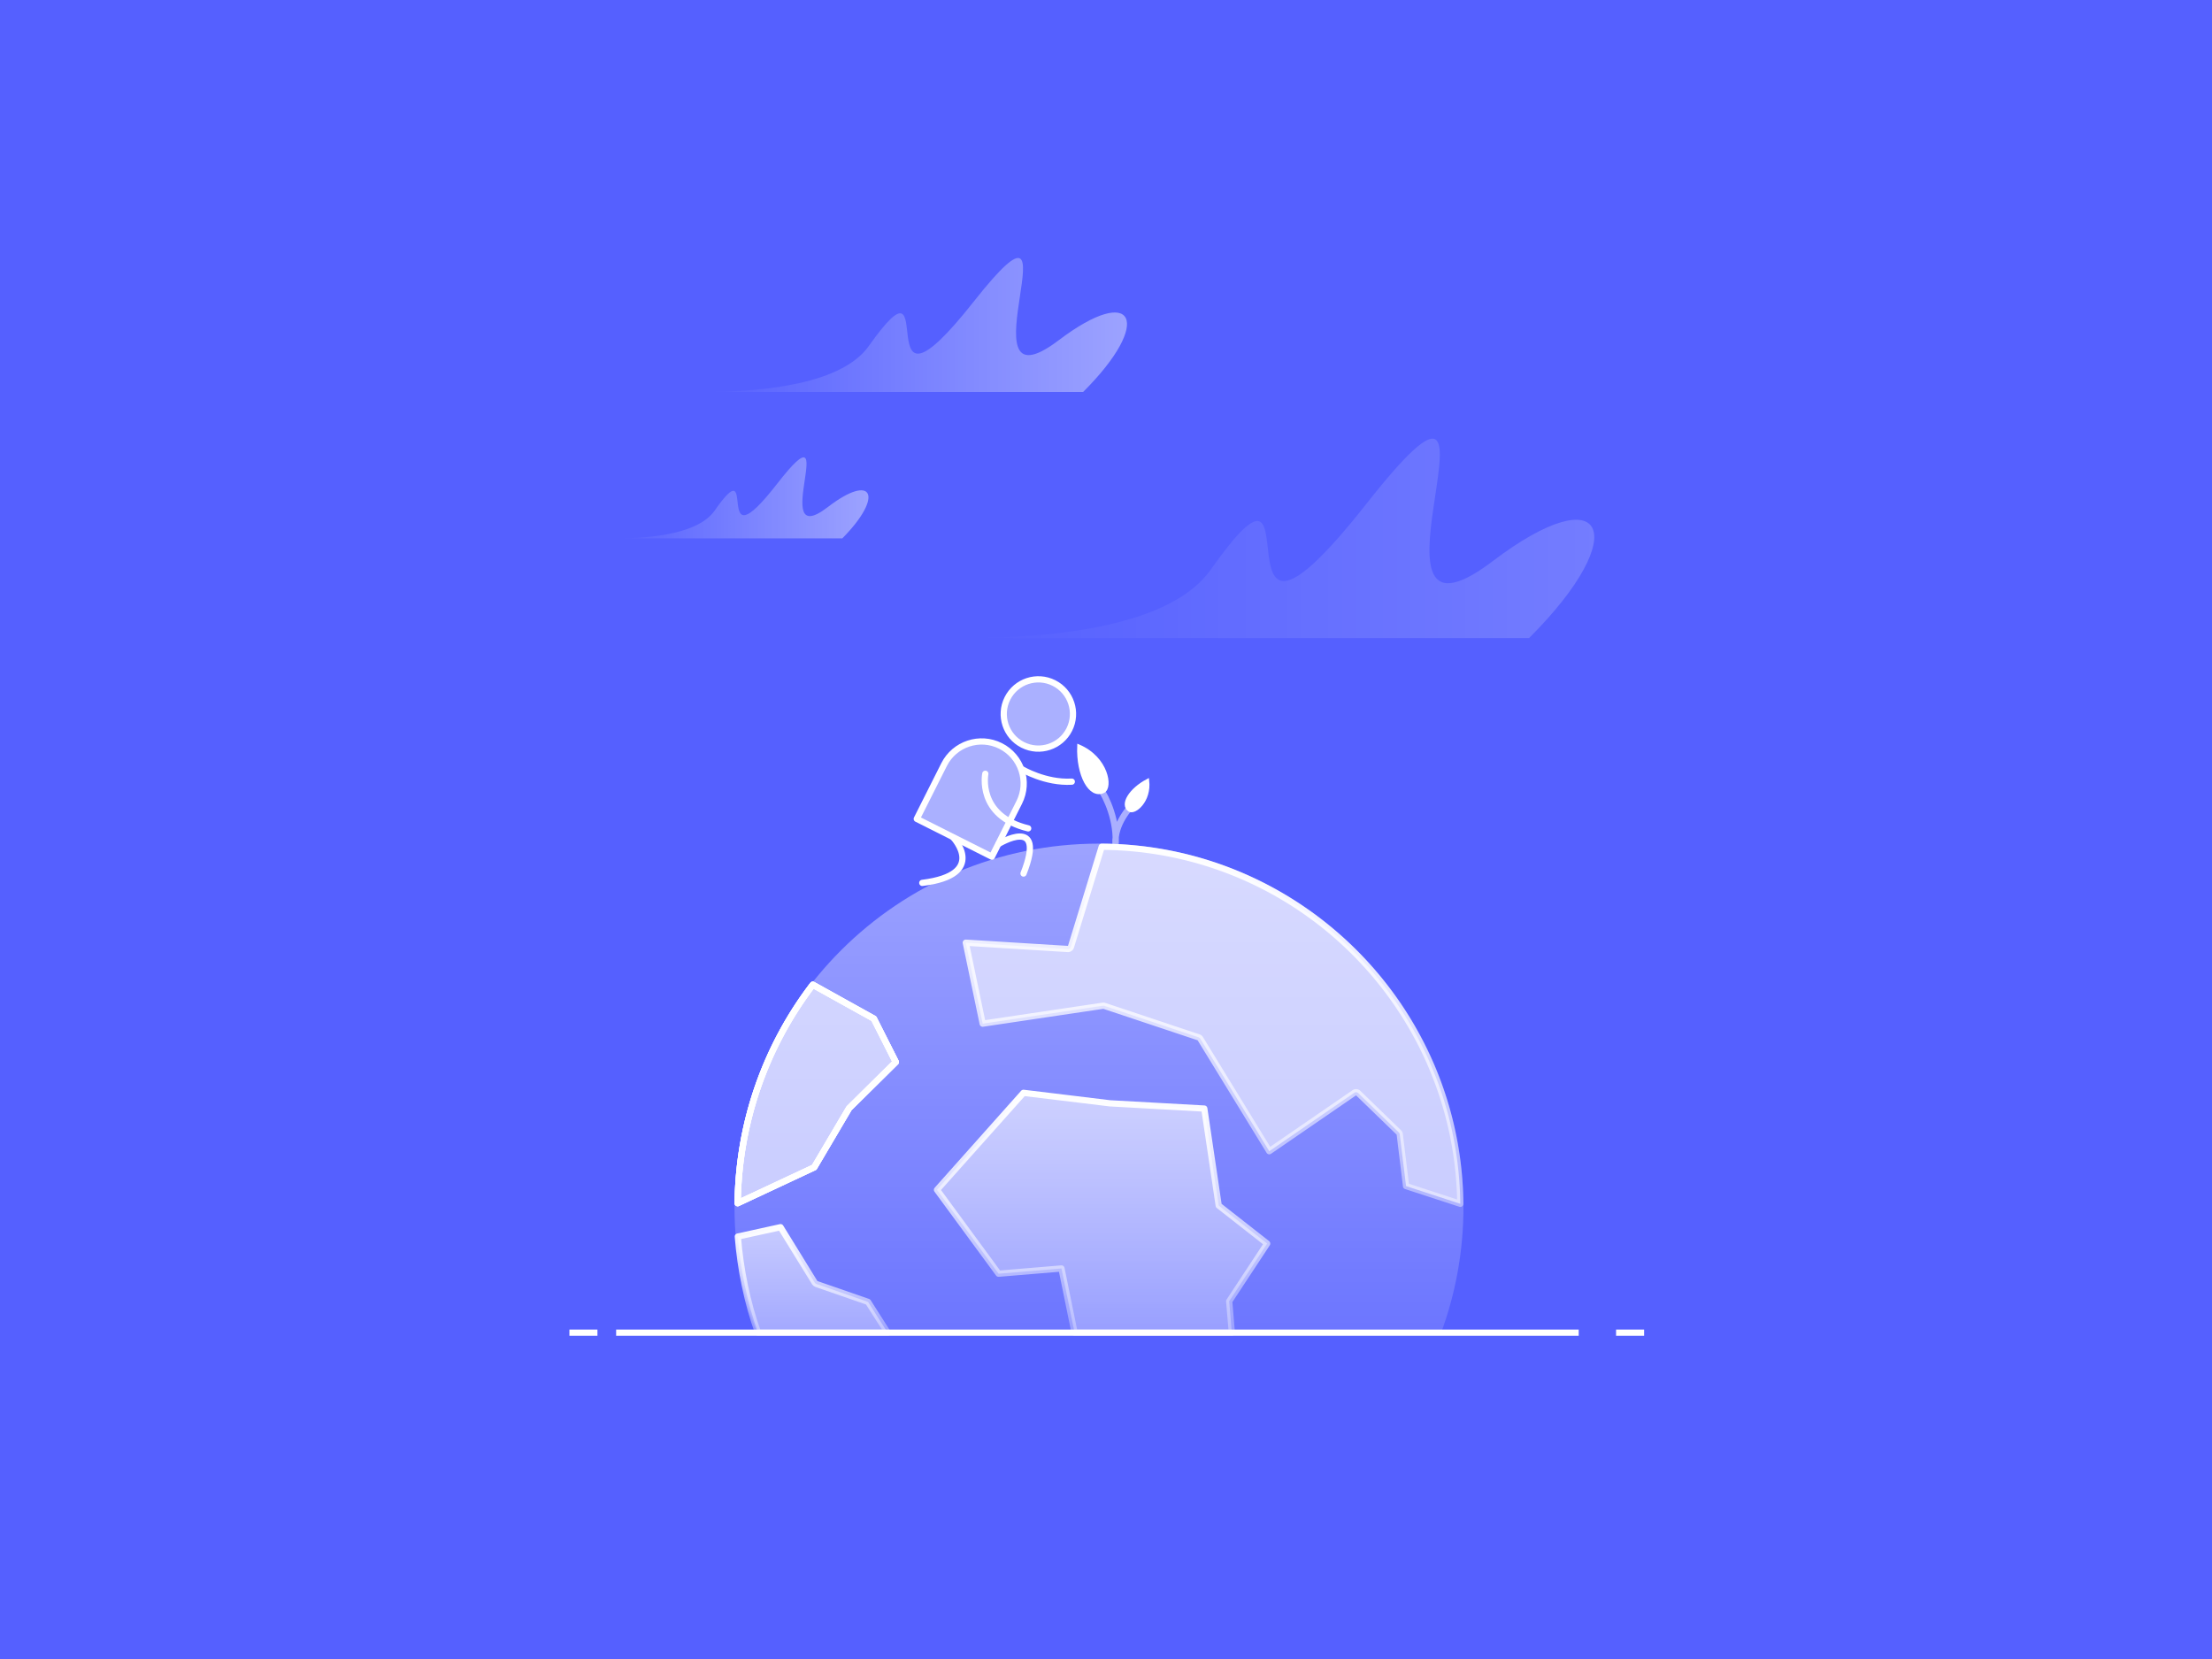 <svg xmlns="http://www.w3.org/2000/svg" width="1449" height="1087" fill="none"><path fill="#5560FF" d="M0 0h1449v1087H0z"/><path fill="url(#a)" d="M1001.68 417.951H632.154c61.588 0 135.251-8.4 160.969-44.798 74.186-104.997-6.999 95.196 102.18-43.399 109.177-138.596-17.214 113.52 82.584 37.799 73.803-55.998 92.383-18.2 23.793 50.398z" opacity=".3"/><path stroke="#AAAFFF" stroke-width="4.081" d="M720.461 516.11c4.081 5.781 11.835 21.63 10.203 38.771m12.246-28.566c-4.793 4.26-13.899 15.938-11.982 28.568"/><path stroke="#fff" stroke-width="4.081" d="M403.608 872.999h630.542m-642.785-.001H373m704 .001h-18.37"/><path fill="url(#b)" d="M958.647 790.765c0 28.903-5.162 56.603-14.618 82.234H728.488c-102.898 0-194.949-.049-232.736-.049-9.444-25.617-14.6-53.301-14.6-82.185 0-131.52 106.891-238.137 238.748-238.137 131.856 0 238.747 106.617 238.747 238.137z" opacity=".7"/><path fill="url(#c)" fill-opacity=".6" stroke="url(#d)" stroke-linejoin="round" stroke-width="4.081" d="M533.716 840.233c.246.401.624.703 1.068.857l33.837 11.727 12.875 20.181h-84.943c-7.008-19.407-11.552-41.534-13.237-62.973l27.993-6.143 22.407 36.351z"/><path fill="#fff" fill-opacity=".6" d="M556.359 725.836a2.046 2.046 0 0 0-.322.414l-22.672 38.429-50.151 23.478c.7-53.9 18.959-103.482 49.222-143.107l40 22.226 14.375 28.427-30.452 30.133z"/><path stroke="#fff" stroke-linejoin="round" stroke-width="4.081" d="M556.359 725.836a2.046 2.046 0 0 0-.322.414l-22.672 38.429-50.151 23.478c.7-53.9 18.959-103.482 49.222-143.107l40 22.226 14.375 28.427-30.452 30.133z"/><path stroke="#fff" stroke-linejoin="round" stroke-width="4.081" d="M556.359 725.836a2.046 2.046 0 0 0-.322.414l-22.672 38.429-50.151 23.478c.7-53.9 18.959-103.482 49.222-143.107l40 22.226 14.375 28.427-30.452 30.133z"/><path stroke="#fff" stroke-linejoin="round" stroke-width="4.081" d="M556.359 725.836a2.046 2.046 0 0 0-.322.414l-22.672 38.429-50.151 23.478c.7-53.9 18.959-103.482 49.222-143.107l40 22.226 14.375 28.427-30.452 30.133z"/><path fill="#fff" fill-opacity=".6" stroke="url(#e)" stroke-linejoin="round" stroke-width="4.081" d="M786.255 680.382a2.04 2.04 0 0 0-1.094-.869L723.4 658.902a2.04 2.04 0 0 0-.947-.083l-78.727 11.739-11.069-53.035 66.811 4.129c.941.058 1.8-.536 2.077-1.438l20.142-65.541c128.94.806 233.4 104.953 234.902 233.884l-35.533-11.6-4.132-33.921a2.039 2.039 0 0 0-.605-1.219l-26.592-25.764a2.041 2.041 0 0 0-2.576-.216l-55.699 38.287-45.197-73.742z"/><path fill="url(#f)" fill-opacity=".6" stroke="url(#g)" stroke-linejoin="round" stroke-width="4.081" d="m670.438 715.874 56.651 6.869 61.8 3.434 9.442 63.537 31.758 24.899-24.892 37.779 1.717 20.606H703.913l-8.583-42.071-41.2 3.434-40.342-54.95 56.65-63.537z"/><path fill="#fff" fill-opacity=".5" stroke="#fff" stroke-width="4.081" d="M700.463 477.891c-5.634 11.197-19.272 15.707-30.461 10.077-11.19-5.629-15.696-19.269-10.062-30.466 5.633-11.197 19.272-15.708 30.461-10.078 11.19 5.63 15.696 19.27 10.062 30.467z"/><path fill="#fff" fill-opacity=".5" stroke="#fff" stroke-linejoin="round" stroke-width="4.081" d="m667.646 525.634-17.885 35.546-49.217-24.764 17.885-35.545c6.838-13.591 23.399-19.065 36.99-12.227 13.591 6.838 19.065 23.399 12.227 36.99z"/><path stroke="#fff" stroke-linecap="round" stroke-linejoin="round" stroke-width="4.081" d="M645.441 506.867s-5.58 27.608 28.088 35.771m-4.081-38.769s15.305 9.183 32.649 8.163m-77.539 36.729s22.559 24.262-20.405 29.589m49.992-25.508s31.628-19.385 16.325 19.386"/><path fill="#fff" stroke="#fff" stroke-width="2.041" d="M706.65 488.666c-.783 19.035 7.45 34.11 16.214 29.776 5.195-2.568 2.39-21.819-16.214-29.776zm45.123 22.565c-11.38 5.961-17.408 15.851-11.922 19.508 3.251 2.168 13.547-5.961 11.922-19.508z"/><path fill="url(#h)" d="M709.537 256.745H460.746c41.465 0 91.06-5.644 108.375-30.099 49.947-70.545-4.712 63.96 68.795-29.159 73.506-93.119-11.59 76.272 55.601 25.396 49.689-37.623 62.198-12.227 16.02 33.862z" opacity=".7"/><path fill="url(#i)" d="M551.786 352.652H403.608c24.697 0 54.235-3.412 64.547-18.199 29.748-42.655-2.806 38.674 40.974-17.631 43.779-56.304-6.903 46.118 33.115 15.356 29.594-22.749 37.044-7.394 9.542 20.474z" opacity=".7"/><defs><linearGradient id="a" x1="632.154" x2="1044.35" y1="352.652" y2="352.652" gradientUnits="userSpaceOnUse"><stop stop-color="#fff" stop-opacity="0"/><stop offset="1" stop-color="#fff" stop-opacity=".6"/></linearGradient><linearGradient id="b" x1="719.9" x2="719.9" y1="552.628" y2="1028.9" gradientUnits="userSpaceOnUse"><stop stop-color="#fff" stop-opacity=".6"/><stop offset="1" stop-color="#fff" stop-opacity="0"/></linearGradient><linearGradient id="c" x1="533.183" x2="533.183" y1="801.578" y2="875.039" gradientUnits="userSpaceOnUse"><stop stop-color="#fff"/><stop offset="1" stop-color="#fff" stop-opacity=".6"/></linearGradient><linearGradient id="d" x1="533.183" x2="533.183" y1="801.578" y2="875.039" gradientUnits="userSpaceOnUse"><stop stop-color="#fff"/><stop offset="1" stop-color="#fff" stop-opacity=".3"/></linearGradient><linearGradient id="e" x1="794.38" x2="794.38" y1="552.628" y2="791.376" gradientUnits="userSpaceOnUse"><stop stop-color="#fff"/><stop offset="1" stop-color="#fff" stop-opacity=".4"/></linearGradient><linearGradient id="f" x1="721.939" x2="721.939" y1="715.874" y2="872.998" gradientUnits="userSpaceOnUse"><stop stop-color="#fff"/><stop offset="1" stop-color="#fff" stop-opacity=".5"/></linearGradient><linearGradient id="g" x1="721.939" x2="721.939" y1="715.874" y2="872.998" gradientUnits="userSpaceOnUse"><stop stop-color="#fff"/><stop offset="1" stop-color="#fff" stop-opacity=".3"/></linearGradient><linearGradient id="h" x1="460.746" x2="738.264" y1="212.872" y2="212.872" gradientUnits="userSpaceOnUse"><stop stop-color="#fff" stop-opacity="0"/><stop offset="1" stop-color="#fff" stop-opacity=".6"/></linearGradient><linearGradient id="i" x1="403.608" x2="568.895" y1="326.125" y2="326.125" gradientUnits="userSpaceOnUse"><stop stop-color="#fff" stop-opacity="0"/><stop offset="1" stop-color="#fff" stop-opacity=".6"/></linearGradient></defs></svg>